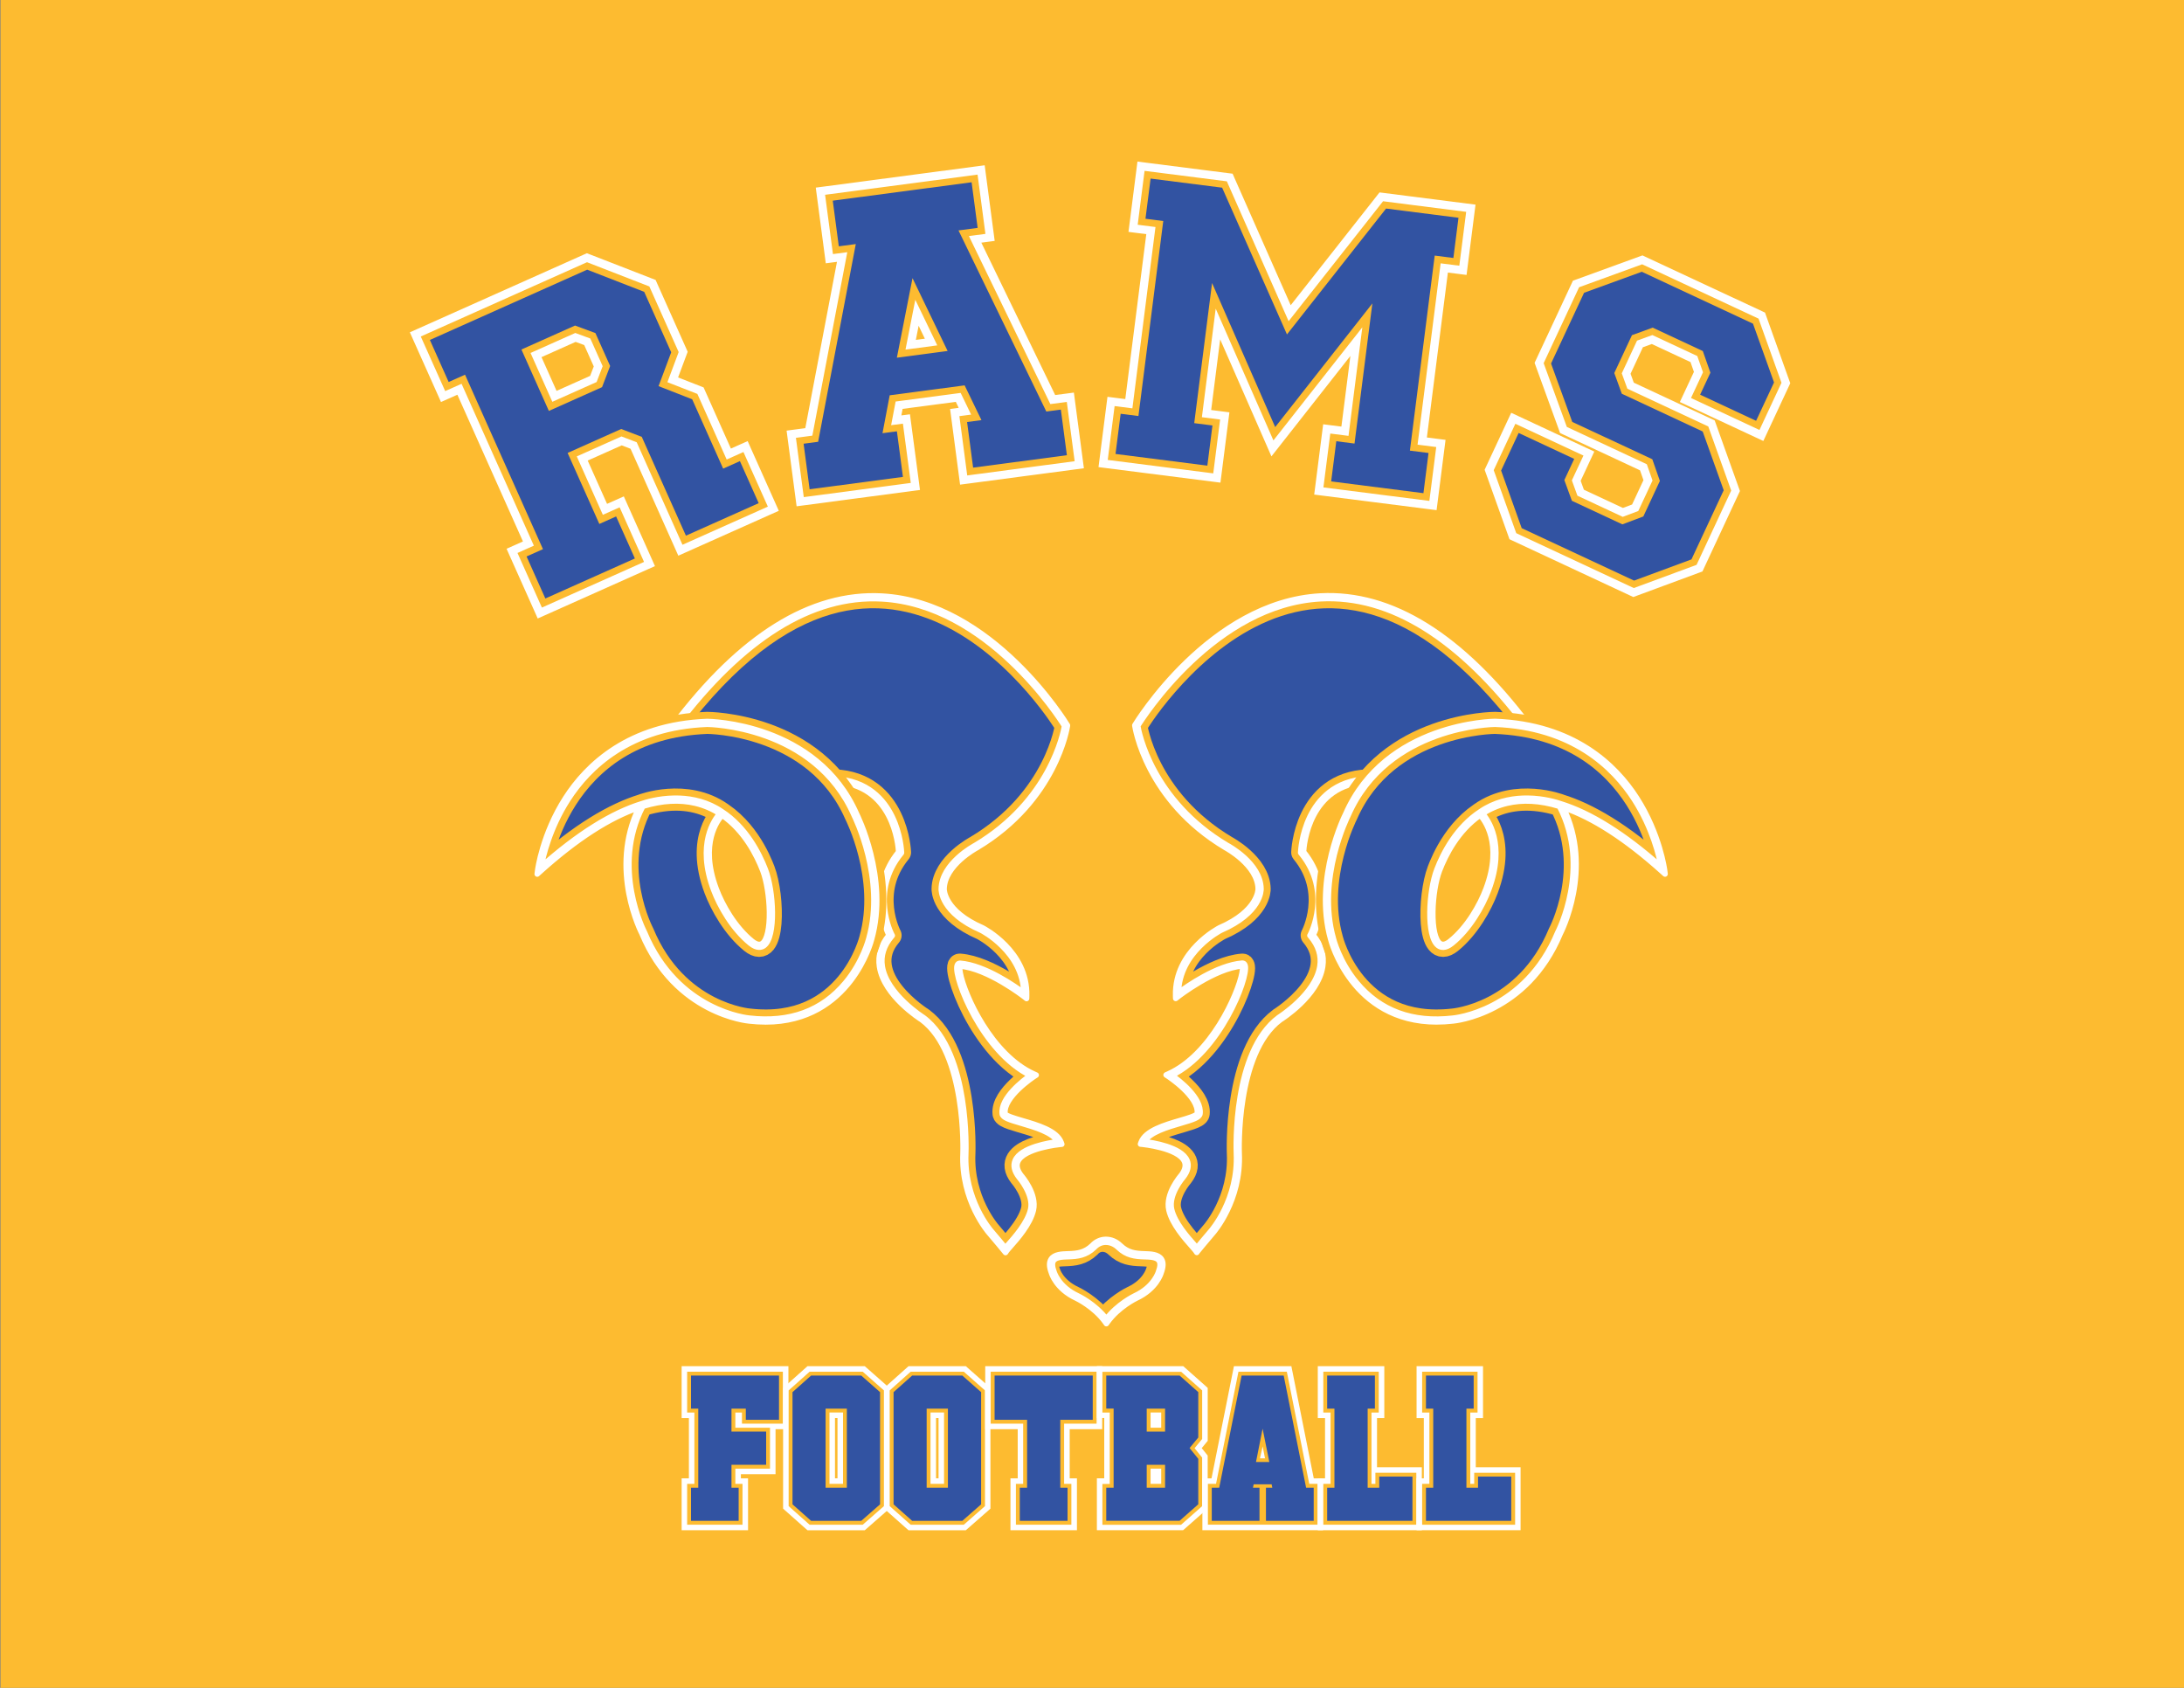 <?xml version="1.0" encoding="UTF-8"?>
<svg id="a" data-name="Layer 10" xmlns="http://www.w3.org/2000/svg" viewBox="0 0 792 612">
  <rect x="0" y="0" width="792" height="612" fill="#808080" stroke="none"/>
  <defs>
    <style>
      .b {
        stroke: #fdbb30;
        stroke-width: 8px;
      }

      .b, .c {
        stroke-linecap: round;
      }

      .b, .c, .d, .e {
        stroke-linejoin: round;
      }

      .b, .e, .f {
        fill: #3253a2;
      }

      .c, .d {
        fill: none;
      }

      .c, .d, .e {
        stroke: #fff;
        stroke-width: 2px;
      }

      .g {
        fill: #fdbb30;
      }

      .h {
        fill: #fff;
      }
    </style>
  </defs>
  <rect class="g" x=".19" width="792" height="612"/>
  <g>
    <g>
      <g>
        <path class="g" d="M248.19,553.84v-16.81h2.63v-23.86h-2.63v-16.81h36.71v20.84h-4.67v16.32h-12.57v3.51h2.6v16.81h-22.08ZM268.06,516.68v-3.51h-.4v3.51h.4Z"/>
        <path class="h" d="M283.9,497.37v18.84h-14.84v-4.03h-2.4v5.51h12.57v14.84h-12.57v5.51h2.6v14.81h-20.08v-14.81h2.63v-25.86h-2.63v-14.81h34.71M285.9,495.37h-38.71v18.81h2.63v21.86h-2.63v18.81h24.08v-18.81h-2.6v-1.51h12.57v-16.32h4.67v-22.84h0Z"/>
      </g>
      <g>
        <path class="g" d="M293.22,553.84l-8.23-7.3v-42.84l8.22-7.33h20.03l8.3,7.32v42.86l-8.31,7.29h-20.01ZM304.7,537.03v-23.86h-2.91v23.86h2.91Z"/>
        <path class="h" d="M312.86,497.37l.79.7,5.94,5.24.95.84v41.96l-.95.84-5.94,5.21-.79.69h-19.26l-.8-.7-5.87-5.21-.94-.84v-41.94l.94-.84,5.87-5.24.8-.71h19.27M300.8,538.03h4.91v-25.86h-4.91v25.86M313.62,495.37h-20.79l-.57.51-.8.71-5.87,5.24-.94.84-.67.6v43.74l.67.6.94.84,5.87,5.21.8.7.57.5h20.77l.57-.5.79-.69,5.94-5.21.95-.84.68-.6v-43.77l-.68-.6-.95-.84-5.94-5.24-.79-.7-.57-.5h0ZM302.8,514.17h.91v21.86h-.91v-21.86h0Z"/>
      </g>
      <g>
        <path class="g" d="M329.87,553.84l-8.23-7.3v-42.84l8.22-7.33h20.03l8.3,7.32v42.86l-8.31,7.29h-20.01ZM341.35,537.03v-23.86h-2.91v23.86h2.91Z"/>
        <path class="h" d="M349.51,497.37l.79.7,5.94,5.24.95.84v41.96l-.95.84-5.94,5.21-.79.69h-19.26l-.8-.7-5.87-5.21-.94-.84v-41.94l.94-.84,5.87-5.24.8-.71h19.27M337.44,538.03h4.91v-25.86h-4.91v25.86M350.26,495.37h-20.79l-.57.51-.8.71-5.87,5.24-.94.84-.67.6v43.74l.67.6.94.84,5.87,5.21.8.7.57.5h20.77l.57-.5.79-.69,5.94-5.21.95-.84.68-.6v-43.77l-.68-.6-.95-.84-5.94-5.24-.79-.7-.57-.5h0ZM339.44,514.17h.91v21.86h-.91v-21.86h0Z"/>
      </g>
      <g>
        <polygon class="g" points="367.42 553.84 367.42 537.03 370.06 537.03 370.06 517.21 358.28 517.21 358.28 496.37 398.67 496.37 398.67 517.21 386.9 517.21 386.9 537.03 389.53 537.03 389.53 553.84 367.42 553.84"/>
        <path class="h" d="M397.67,497.37v18.84h-11.78v21.83h2.63v14.81h-20.11v-14.81h2.63v-21.83h-11.78v-18.84h38.39M399.67,495.37h-42.39v22.84h11.78v17.83h-2.63v18.81h24.11v-18.81h-2.63v-17.83h11.78v-22.84h0Z"/>
      </g>
      <g>
        <path class="g" d="M398.77,553.84v-16.81h2.67v-23.89h-2.67v-16.77h29.91l8.26,7.33v18.4l-2.45,2.98,2.45,3.05v18.42l-8.27,7.29h-29.9ZM420.1,537.03v-3.51h-1.86v3.51h1.86ZM420.1,516.68v-3.51h-1.86v3.51h1.86Z"/>
        <path class="h" d="M428.3,497.37l.8.71,5.91,5.24.94.84v17.6l-.64.78-2.11,2.56,2.12,2.64.62.77v17.62l-.95.84-5.91,5.21-.79.7h-28.52v-14.81h2.67v-25.89h-2.67v-14.77h28.53M417.24,517.68h3.86v-5.51h-3.86v5.51M417.24,538.03h3.86v-5.51h-3.86v5.51M429.06,495.37h-31.29v18.77h2.67v21.89h-2.67v18.81h31.28l.57-.5.79-.7,5.91-5.21.95-.84.68-.6v-19.22l-.44-.55-.62-.77-1.1-1.37,1.07-1.3.64-.78.46-.55v-19.21l-.67-.6-.94-.84-5.91-5.24-.8-.71-.57-.5h0Z"/>
      </g>
      <g>
        <polygon class="g" points="437.03 553.84 437.03 537.03 440.16 537.03 448.29 496.37 467.47 496.37 475.6 537.03 478.79 537.03 478.79 553.84 437.03 553.84"/>
        <path class="h" d="M466.65,497.37l.45,2.25,7.68,38.41h3.01v14.81h-39.76v-14.81h2.95l7.68-38.41.45-2.25h17.54M468.29,495.37h-20.82l-.32,1.61-.45,2.25-7.36,36.81h-3.31v18.81h43.76v-18.81h-3.37l-7.35-36.81-.45-2.25-.32-1.61h0Z"/>
      </g>
      <g>
        <polygon class="g" points="478.88 553.84 478.88 537.03 481.52 537.03 481.52 513.17 478.88 513.17 478.88 496.37 500.99 496.37 500.99 513.17 498.36 513.17 498.36 533 514.61 533 514.61 553.84 478.88 553.84"/>
        <path class="h" d="M499.99,497.37v14.81h-2.64v25.86h1.42v-4.03h14.84v18.84h-33.73v-14.81h2.63v-25.86h-2.63v-14.81h20.11M501.99,495.37h-24.11v18.81h2.63v21.86h-2.63v18.81h37.73v-22.84h-16.25v-17.83h2.64v-18.81h0Z"/>
      </g>
      <g>
        <polygon class="g" points="514.71 553.84 514.71 537.03 517.34 537.03 517.34 513.17 514.71 513.17 514.71 496.37 536.81 496.37 536.81 513.17 534.18 513.17 534.18 533 550.43 533 550.43 553.84 514.71 553.84"/>
        <path class="h" d="M535.81,497.37v14.81h-2.63v25.86h1.42v-4.03h14.84v18.84h-33.72v-14.81h2.63v-25.86h-2.63v-14.81h20.11M537.81,495.37h-24.11v18.81h2.63v21.86h-2.63v18.81h37.72v-22.84h-16.25v-17.83h2.63v-18.81h0Z"/>
      </g>
    </g>
    <polygon class="f" points="250.59 551.44 250.59 539.43 253.22 539.43 253.22 510.77 250.59 510.77 250.59 498.77 282.5 498.77 282.5 514.81 270.46 514.81 270.46 510.77 265.26 510.77 265.26 519.08 277.83 519.08 277.83 531.12 265.26 531.12 265.26 539.43 267.86 539.43 267.86 551.44 250.59 551.44"/>
    <path class="f" d="M294.13,551.44l-6.74-5.98v-40.68l6.74-6.01h18.2l6.81,6.01v40.69l-6.81,5.97h-18.2ZM307.1,539.43v-28.66h-7.71v28.66h7.71Z"/>
    <path class="f" d="M330.78,551.44l-6.74-5.98v-40.68l6.74-6.01h18.2l6.81,6.01v40.69l-6.81,5.97h-18.2ZM343.75,539.43v-28.66h-7.71v28.66h7.71Z"/>
    <polygon class="f" points="369.82 551.44 369.82 539.43 372.46 539.43 372.46 514.81 360.68 514.81 360.68 498.77 396.27 498.77 396.27 514.81 384.5 514.81 384.5 539.43 387.13 539.43 387.13 551.44 369.82 551.44"/>
    <path class="f" d="M401.17,551.44v-12.01h2.67v-28.69h-2.67v-11.98h26.6l6.77,6.01v16.46l-3.15,3.82,3.15,3.91v16.49l-6.78,5.98h-26.59ZM422.5,539.43v-8.31h-6.66v8.31h6.66ZM422.5,519.08v-8.31h-6.66v8.31h6.66Z"/>
    <path class="f" d="M459.08,551.44v-12.01h2.3l-.24-1.23h-6.52l-.24,1.23h2.36v12.01h-17.31v-12.01h2.7l8.13-40.67h15.25l8.13,40.67h2.76v12.01h-17.31ZM460.3,530.11l-2.43-12.07-2.4,12.07h4.82Z"/>
    <polygon class="f" points="481.28 551.44 481.28 539.43 483.92 539.43 483.92 510.77 481.28 510.77 481.28 498.77 498.59 498.77 498.59 510.77 495.96 510.77 495.96 539.43 500.17 539.43 500.17 535.4 512.21 535.4 512.21 551.44 481.28 551.44"/>
    <polygon class="f" points="517.11 551.44 517.11 539.43 519.74 539.43 519.74 510.77 517.11 510.77 517.11 498.77 534.41 498.77 534.41 510.77 531.78 510.77 531.78 539.43 535.99 539.43 535.99 535.4 548.03 535.4 548.03 551.44 517.11 551.44"/>
  </g>
  <path class="b" d="M395.24,451.99c-2.83,2.72-5.66,3.05-9.03,3.16-3.37.11-7.9.18-5.65,6.16,0,0,1.52,5.6,8.81,8.98,0,0,6.53,3.05,10.65,8.79h0c4.13-5.75,10.57-8.79,10.57-8.79,7.29-3.37,8.81-8.98,8.81-8.98,2.25-5.98-2.28-6.05-5.65-6.16-3.37-.11-6.2-.44-9.03-3.16-2.83-2.72-6.88-2.83-9.5,0"/>
  <g>
    <path class="e" d="M401.22,479.93l-.41-.57c-4-5.57-10.39-8.6-10.46-8.63-7.41-3.43-9.02-9.06-9.08-9.3-.81-2.14-.83-3.75-.07-4.89,1.17-1.74,3.88-1.83,6.07-1.9h.12c3.26-.11,5.97-.4,8.69-3.01,1.28-1.38,2.98-2.17,4.77-2.23,1.98-.06,3.88.73,5.42,2.22,2.73,2.62,5.44,2.91,8.7,3.02h.12c2.18.07,4.9.16,6.07,1.9.76,1.14.73,2.75-.09,4.94-.05.19-1.65,5.82-9.07,9.26-.06.03-6.38,3.06-10.38,8.63l-.41.57ZM401.05,450.41c-.06,0-.11,0-.17,0-1.55.05-2.96.71-4.08,1.92l-.02.02c-2.98,2.86-6,3.19-9.36,3.3h-.12c-1.95.07-4.39.14-5.27,1.46-.56.84-.5,2.2.19,4.03.03.1,1.58,5.47,8.55,8.7.26.12,6.29,2.98,10.44,8.41,4.15-5.43,10.1-8.28,10.36-8.41,6.97-3.23,8.53-8.6,8.54-8.66.7-1.88.77-3.23.21-4.07-.88-1.32-3.31-1.39-5.27-1.45h-.12c-3.36-.11-6.38-.44-9.36-3.3-1.31-1.26-2.91-1.94-4.53-1.94Z"/>
    <path class="b" d="M554.14,263.46c-79.29-105.35-142.07-.35-142.07-.35,0,0,3.59,26.55,32.64,43.84,0,0,11.95,6.3,12.09,15.4,0,0,.32,8.21-14.26,14.52,0,0-16.1,8.05-15.68,24.16,0,0,13.28-10.45,23.66-11.26,3.39-.26-7.23,31.38-26.59,40.09,0,0,11.53,7.51,10.76,13.93-.33,2.77-17.95,3.92-20.4,10.61,0,0,22.15,2.12,14.43,12.13,0,0-5.66,6.42-4.32,12.14,1.48,6.35,8.68,13.17,9.65,14.62,0,0,2.91-3.58,5.55-6.64,0,0,10.11-11.37,9.29-28.5,0,0-1.51-36.39,15.16-48.8,0,0,24.34-15.18,11.61-30.19,0,0,8.44-15.67-3.43-30.11,0,0,.89-25.19,23.88-26.1"/>
    <path class="c" d="M434,454.12l-.38-.56c-.19-.29-.7-.85-1.33-1.57-2.52-2.83-7.2-8.11-8.39-13.21-1.38-5.91,4.2-12.32,4.43-12.59,1.43-1.86,1.85-3.56,1.22-5.02-2.15-4.96-15.19-6.27-15.32-6.28l-.64-.06.22-.61c1.55-4.25,8.51-6.28,14.09-7.91,2.76-.8,6.19-1.81,6.28-2.59.72-6.04-10.43-13.38-10.54-13.45l-.77-.5.83-.38c15.43-6.93,25.23-28.69,26.72-36.6.34-1.81.17-2.46.07-2.55-10.06.81-23.21,11.07-23.35,11.17l-.78.62-.03-1c-.43-16.24,15.79-24.54,15.95-24.62,14.06-6.09,13.99-13.98,13.99-14.06-.13-8.71-11.7-14.91-11.82-14.97-28.94-17.24-32.86-43.95-32.9-44.22l-.02-.17.09-.15c.27-.45,27.11-44.59,67.24-46.73,25.7-1.36,51.15,14.46,75.67,47.03l-.8.6c-24.3-32.29-49.47-47.99-74.81-46.64-38.41,2.04-64.58,43.24-66.34,46.09.38,2.31,5.09,27.07,32.37,43.31.48.25,12.2,6.53,12.33,15.82.01.34.16,8.62-14.57,14.99-.13.07-15.12,7.75-15.38,22.69,3.06-2.28,14.06-10.04,23.13-10.75.2-.02.84,0,1.07.91,1.16,4.52-9.31,31.31-26.62,39.76,2.59,1.81,10.94,8.16,10.25,13.91-.16,1.37-2.51,2.12-6.99,3.43-4.81,1.41-11.31,3.3-13.16,6.7,2.84.35,13.34,1.95,15.45,6.8.79,1.82.33,3.86-1.37,6.05-.08.09-5.49,6.32-4.23,11.72,1.13,4.85,5.71,10.01,8.16,12.78.41.46.75.85,1.01,1.16.89-1.08,3.12-3.79,5.16-6.16.1-.12,9.97-11.43,9.17-28.15-.06-1.5-1.33-36.8,15.36-49.22.17-.11,13.35-8.44,14.93-18.58.6-3.84-.55-7.5-3.41-10.88l-.22-.26.16-.3c.08-.15,8.13-15.55-3.38-29.56l-.12-.15v-.19c.02-.26.27-6.48,3.38-12.91,2.88-5.97,8.87-13.19,20.99-13.68l.04,1c-21.48.85-23.26,22.99-23.39,25.44,10.86,13.38,4.61,27.93,3.52,30.21,2.9,3.54,4.06,7.38,3.42,11.43-1.66,10.6-14.8,18.91-15.36,19.25-16.23,12.08-14.94,47.99-14.92,48.35.82,17.14-9.32,28.74-9.42,28.85-2.59,3.01-5.51,6.58-5.54,6.62l-.43.52Z"/>
    <path class="b" d="M536.82,294.93s9.65,8.61,2.55,27.54c-2.15,5.72-6.75,14.04-13.16,19.2-8.83,7.1-8.27-16.81-4.66-26.18,2.88-7.5,21.83-53.62,81.6.17,0,0-6.38-51.44-60.98-53.55,0,0-39.19,0-53.75,33.33,0,0-11.66,22.7-5.36,45.02,0,0,8.05,33.34,43.87,29.22,0,0,26.25-2.02,38.44-31.41,0,0,12.51-23.53.51-46.3,0,0-16.04-6.23-29.06,2.96Z"/>
    <path class="e" d="M521,370.53c-30.83,0-38.36-29.64-38.43-29.96-6.27-22.23,5.29-45.14,5.41-45.37,14.51-33.22,53.8-33.61,54.19-33.61,28.44,1.1,43.64,15.72,51.38,27.8,8.38,13.07,10.07,26.06,10.09,26.19l.17,1.33-1-.9c-13.17-11.85-25.19-19.61-35.94-23.23,11.06,22.42-.93,45.48-1.05,45.71-12.15,29.29-38.58,31.66-38.85,31.68-2.08.24-4.07.35-5.96.35ZM542.14,262.6c-.37,0-39.01.39-53.27,33.04-.13.25-11.5,22.82-5.34,44.69.02.1,2.08,8.36,8.43,16,8.5,10.22,20.23,14.55,34.91,12.86.28-.02,26.11-2.35,38.04-31.11.14-.28,12.2-23.49.62-45.7-.06-.02-.13-.05-.22-.08-6.85-2.07-13.17-2.42-18.93-1.04-3.3.79-6.21,2.1-8.78,3.75,1.83,2.04,8.49,10.98,2.24,27.63-2.26,6.02-6.95,14.29-13.32,19.41-2.39,1.93-4.01,1.52-4.94.84-4.39-3.2-3.5-19.78-.5-27.59,2.3-5.99,7.1-15.39,15.87-21.07,5.03-3.41,10.49-4.6,15.31-4.78.6-.02,1.21-.03,1.82-.02,5.86.08,10.48,1.54,11.68,1.96,10.97,3.36,23.23,11.02,36.66,22.94-.67-3.65-3.04-14.02-9.73-24.43-7.62-11.86-22.57-26.22-50.54-27.3ZM536.75,295.57c-8.08,5.57-12.56,14.41-14.74,20.09-1.39,3.63-2.35,9.51-2.42,14.99-.08,5.92.88,10.2,2.58,11.43.95.69,2.2.42,3.73-.81,6.22-5,10.8-13.09,13.01-18.99,6.21-16.56-.68-25.14-2.15-26.72Z"/>
    <path class="b" d="M244.47,263.46c79.29-105.35,142.07-.35,142.07-.35,0,0-3.59,26.55-32.64,43.84,0,0-11.96,6.3-12.09,15.4,0,0-.31,8.21,14.26,14.52,0,0,16.1,8.05,15.68,24.16,0,0-13.28-10.45-23.66-11.26-3.39-.26,7.23,31.38,26.59,40.09,0,0-11.53,7.51-10.76,13.93.33,2.77,17.95,3.92,20.4,10.61,0,0-22.15,2.12-14.42,12.13,0,0,5.66,6.42,4.32,12.14-1.48,6.35-8.68,13.17-9.65,14.62,0,0-2.91-3.58-5.55-6.64,0,0-10.11-11.37-9.29-28.5,0,0,1.51-36.39-15.16-48.8,0,0-24.34-15.18-11.61-30.19,0,0-8.44-15.67,3.43-30.11,0,0-.89-25.19-23.88-26.1"/>
    <path class="d" d="M364.61,454.12l-.43-.52s-2.94-3.61-5.54-6.62c-.1-.11-10.23-11.71-9.41-28.85.01-.36,1.31-36.27-14.96-48.37-.52-.33-13.67-8.63-15.32-19.23-.63-4.05.52-7.89,3.42-11.43-1.09-2.28-7.35-16.83,3.52-30.21-.13-2.45-1.91-24.58-23.39-25.44l.04-1c12.12.48,18.11,7.7,20.99,13.68,3.11,6.43,3.36,12.65,3.37,12.91v.19s-.11.15-.11.15c-11.51,14-3.46,29.4-3.38,29.56l.16.3-.22.26c-2.86,3.38-4.01,7.04-3.41,10.88,1.58,10.15,14.77,18.48,14.9,18.56,8.78,6.53,12.49,19.59,14.06,29.39,1.69,10.58,1.34,19.76,1.33,19.85-.8,16.72,9.07,28.04,9.17,28.15,2.05,2.38,4.28,5.08,5.17,6.17.26-.31.6-.69,1.01-1.15,2.46-2.77,7.03-7.92,8.17-12.78,1.26-5.4-4.16-11.64-4.21-11.7-1.72-2.22-2.18-4.26-1.39-6.08,2.1-4.85,12.61-6.45,15.45-6.8-1.85-3.4-8.35-5.29-13.16-6.7-4.48-1.31-6.83-2.06-6.99-3.43-.69-5.75,7.67-12.1,10.25-13.91-17.31-8.45-27.78-35.24-26.62-39.76.23-.9.88-.92,1.07-.91,9.07.71,20.07,8.47,23.13,10.75-.26-14.94-15.25-22.63-15.4-22.7-14.7-6.36-14.55-14.64-14.54-14.99.14-9.28,11.86-15.56,12.35-15.82,27.26-16.23,31.97-40.99,32.35-43.3-1.77-2.86-27.93-44.05-66.34-46.09-25.33-1.35-50.51,14.34-74.81,46.64l-.8-.6c24.52-32.58,49.98-48.4,75.67-47.03,40.13,2.14,66.97,46.28,67.24,46.73l.09.15-.02.17c-.04.27-3.96,26.98-32.88,44.21-.14.08-11.72,6.28-11.84,14.98,0,.09-.07,7.98,13.96,14.05.19.09,16.41,8.39,15.98,24.63l-.03,1-.78-.62c-.13-.1-13.28-10.36-23.39-11.15-.05.08-.22.73.12,2.54,1.49,7.91,11.29,29.66,26.72,36.6l.83.38-.77.5c-.11.07-11.26,7.41-10.54,13.45.09.78,3.52,1.78,6.28,2.59,5.59,1.63,12.54,3.66,14.09,7.91l.22.61-.64.06c-.13.01-13.16,1.31-15.32,6.28-.63,1.46-.22,3.16,1.24,5.04.22.25,5.79,6.66,4.41,12.56-1.19,5.1-5.88,10.38-8.39,13.21-.64.72-1.14,1.29-1.33,1.57l-.38.56Z"/>
    <path class="b" d="M261.8,294.93s-9.65,8.61-2.55,27.54c2.15,5.72,6.75,14.04,13.16,19.2,8.83,7.1,8.27-16.81,4.66-26.18-2.88-7.5-21.84-53.62-81.6.17,0,0,6.37-51.44,60.98-53.55,0,0,39.19,0,53.75,33.33,0,0,11.65,22.7,5.36,45.02,0,0-8.05,33.34-43.87,29.22,0,0-26.25-2.02-38.44-31.41,0,0-12.51-23.53-.51-46.3,0,0,16.04-6.23,29.06,2.96Z"/>
    <path class="e" d="M277.61,370.53c-1.9,0-3.89-.11-5.97-.35-.25-.02-26.67-2.38-38.85-31.72-.1-.19-12.09-23.25-1.03-45.67-10.75,3.62-22.77,11.37-35.94,23.23l-1,.9.17-1.33c.02-.13,1.7-13.12,10.09-26.19,7.75-12.07,22.94-26.7,51.36-27.79h0c.45,0,39.71.4,54.23,33.63.1.2,11.66,23.11,5.39,45.36-.07.3-7.61,29.94-38.44,29.94ZM233.09,292.37c-11.58,22.21.48,45.43.6,45.66,11.95,28.8,37.78,31.13,38.04,31.15,14.68,1.68,26.43-2.64,34.92-12.86,6.35-7.64,8.41-15.9,8.43-15.98,6.17-21.89-5.21-44.45-5.32-44.68-14.27-32.67-52.92-33.06-53.3-33.06-27.95,1.08-42.9,15.44-50.52,27.3-6.69,10.42-9.06,20.78-9.73,24.43,13.43-11.92,25.68-19.58,36.65-22.94,1.19-.41,5.82-1.88,11.69-1.96.61,0,1.22,0,1.82.02,4.82.18,10.29,1.37,15.31,4.78,8.77,5.67,13.56,15.08,15.87,21.06,3,7.81,3.89,24.39-.5,27.59-.93.68-2.55,1.09-4.94-.84-6.37-5.13-11.06-13.39-13.32-19.41-6.25-16.65.41-25.59,2.24-27.63-2.57-1.65-5.48-2.96-8.78-3.75-5.77-1.38-12.09-1.03-18.93,1.04-.09.03-.16.06-.22.08ZM261.87,295.57c-1.47,1.58-8.36,10.16-2.15,26.72,2.21,5.9,6.79,13.98,13.01,18.99,1.53,1.23,2.78,1.5,3.73.81,1.7-1.24,2.66-5.51,2.58-11.43-.08-5.48-1.03-11.36-2.42-14.99-2.19-5.69-6.67-14.53-14.74-20.09Z"/>
  </g>
  <g>
    <g>
      <g>
        <path class="g" d="M185.68,199.75l5.94-2.65-25-55.95-5.94,2.65-10.07-22.54,62.22-27.8,23.76,9.24,11.13,24.92-3.78,10.11,10.05,3.94,10.27,22.98,6.08-2.72,10.07,22.54-33.69,15.05-16.96-37.97-4.37-1.67-14.26,6.37,8.24,18.44,6.08-2.72,10.07,22.54-39.77,17.77-10.07-22.54ZM201.06,143.71l14.12-6.31,1.75-4.58-3.97-8.89-4.28-1.58-14.3,6.39,6.69,14.97Z"/>
        <path class="h" d="M212.87,95.08l22.61,8.79,10.63,23.79-4.08,10.92,10.86,4.25,10.63,23.79,6.08-2.72,8.85,19.8-30.96,13.83-16.6-37.17-5.53-2.11-16.2,7.24,9.46,21.18,6.08-2.72,8.85,19.8-37.04,16.55-8.85-19.8,5.94-2.65-26.22-58.69-5.94,2.65-8.85-19.8,60.28-26.93M200.3,145.69l16.06-7.17,2.19-5.74-4.48-10.04-5.45-2.01-16.23,7.25,7.91,17.71M212.79,91.83l-1.14.51-60.28,26.93-2.74,1.22,1.22,2.74,8.85,19.8,1.22,2.74,2.74-1.22,3.2-1.43,23.78,53.21-3.2,1.43-2.74,1.22,1.22,2.74,8.85,19.8,1.22,2.74,2.74-1.22,37.04-16.55,2.74-1.22-1.22-2.74-8.85-19.8-1.22-2.74-2.74,1.22-3.34,1.49-7.02-15.7,12.33-5.51,3.21,1.23,16.1,36.03,1.22,2.74,2.74-1.22,30.96-13.83,2.74-1.22-1.22-2.74-8.85-19.8-1.22-2.74-2.74,1.22-3.34,1.49-9.4-21.05-.5-1.12-1.14-.45-8.11-3.17,3.05-8.16.43-1.15-.5-1.12-10.63-23.79-.5-1.13-1.15-.45-22.61-8.79-1.17-.45h0ZM196.36,129.5l12.38-5.53,3.12,1.15,3.46,7.75-1.31,3.42-12.18,5.44-5.46-12.23h0Z"/>
      </g>
      <g>
        <path class="g" d="M286.93,157.45l6.37-.84,12.08-63.42-4.63.61-3.24-24.48,58.28-7.72,3.24,24.48-5.42.72,28.16,58.09,6.37-.84,3.24,24.48-41.93,5.55-3.24-24.48,3.69-.49-2.43-5.02-21.44,2.84-1.04,5.47,3.7-.49,3.24,24.48-41.77,5.53-3.24-24.48ZM330.24,125l7.4-.98-5.12-10.61-2.28,11.59Z"/>
        <path class="h" d="M354.5,63.3l2.85,21.5-5.99.79,29.54,60.93,5.96-.79,2.85,21.5-38.96,5.16-2.84-21.5,4.26-.56-3.8-7.86-23.58,3.12-1.63,8.58,4.27-.56,2.85,21.5-38.8,5.14-2.85-21.5,5.96-.79,12.67-66.52-5.2.69-2.85-21.5,55.31-7.32M328.37,126.76l11.52-1.53-7.97-16.53-3.55,18.06M357.08,59.93l-2.97.39-55.31,7.32-2.97.39.39,2.97,2.85,21.5.39,2.97,2.97-.39,1.09-.14-11.49,60.31-3.81.5-2.97.39.39,2.97,2.85,21.5.39,2.97,2.97-.39,38.8-5.14,2.97-.39-.39-2.97-2.85-21.5-.39-2.97-2.97.39-.15.02.45-2.37,19.29-2.55,1.05,2.17-.15.02-2.97.39.39,2.97,2.84,21.5.39,2.97,2.97-.39,38.96-5.16,2.97-.39-.39-2.97-2.85-21.5-.39-2.97-2.97.39-3.81.5-26.78-55.25,1.87-.25,2.97-.39-.39-2.97-2.85-21.5-.39-2.97h0ZM332.12,123.24l1.01-5.12,2.26,4.69-3.27.43h0Z"/>
      </g>
      <g>
        <polygon class="g" points="478.26 178.02 481.13 155.51 487.73 156.36 491.87 123.87 461.44 162.58 441.68 117.48 437.55 149.97 444.16 150.81 441.29 173.31 400.06 168.06 402.92 145.56 409.37 146.38 417.37 83.6 410.92 82.78 413.78 60.27 445.93 64.37 467.67 113.57 500.9 71.37 533.38 75.5 530.51 98.01 523.75 97.15 515.75 159.92 522.52 160.78 519.65 183.29 478.26 178.02"/>
        <path class="h" d="M415.08,61.95l29.82,3.8,22.4,50.71,34.25-43.49,30.14,3.84-2.49,19.53-6.77-.86-8.37,65.75,6.77.86-2.49,19.53-38.42-4.89,2.49-19.53,6.61.84,5.01-39.36-32.24,41.01-20.93-47.78-5.01,39.36,6.61.84-2.49,19.53-38.26-4.87,2.49-19.53,6.45.82,8.37-65.75-6.45-.82,2.49-19.53M412.48,58.59l-.38,2.98-2.49,19.53-.38,2.98,2.98.38,3.48.44-7.62,59.8-3.48-.44-2.98-.38-.38,2.98-2.49,19.53-.38,2.98,2.98.38,38.26,4.87,2.98.38.38-2.98,2.49-19.53.38-2.98-2.98-.38-3.63-.46,3.26-25.62,16.58,37.84,2.01,4.59,3.1-3.94,25.53-32.48-3.26,25.62-3.63-.46-2.98-.38-.38,2.98-2.49,19.53-.38,2.98,2.98.38,38.42,4.89,2.98.38.38-2.98,2.49-19.53.38-2.98-2.98-.38-3.79-.48,7.62-59.8,3.79.48,2.98.38.38-2.98,2.49-19.53.38-2.98-2.98-.38-30.14-3.84-1.69-.21-1.05,1.33-31.16,39.57-20.39-46.14-.68-1.55-1.68-.21-29.82-3.8-2.98-.38h0Z"/>
      </g>
      <g>
        <polygon class="g" points="548.62 194.43 540.04 170.42 548.78 151.68 576.19 164.46 571.62 174.26 573.21 178.66 588.51 185.79 592.99 184.11 597.63 174.16 595.97 169.43 566.97 155.9 558.14 131.62 571.51 102.97 595.58 94.22 638.91 114.44 647.65 138.87 638.77 157.9 611.22 145.04 615.94 134.92 614.28 130.19 599.13 123.12 594.73 124.72 589.73 135.45 591.32 139.85 620.66 153.54 629.4 177.97 616.32 206.01 592.4 214.86 548.62 194.43"/>
        <path class="h" d="M595.51,95.84l42.2,19.69,8.32,23.26-7.98,17.11-24.83-11.59,4.35-9.32-2.07-5.9-16.29-7.6-5.56,2.02-5.53,11.86,2.02,5.56,29.34,13.69,8.32,23.26-12.56,26.93-22.75,8.41-1.7-.79-40.94-19.11-8.17-22.84,7.85-16.82,24.69,11.52-4.2,9,2.02,5.56,16.43,7.67,5.64-2.13,5.16-11.05-2.07-5.9-29.01-13.54-8.4-23.11,12.85-27.53,22.9-8.33M595.65,92.6l-1.17.42-22.9,8.33-1.17.42-.53,1.13-12.85,27.53-.53,1.13.42,1.17,8.4,23.11.42,1.17,1.13.53,27.86,13,1.25,3.56-4.12,8.83-3.32,1.25-14.16-6.61-1.17-3.23,3.67-7.88,1.27-2.72-2.72-1.27-24.69-11.52-2.72-1.27-1.27,2.72-7.85,16.82-.52,1.12.42,1.16,8.17,22.84.42,1.18,1.13.53,40.94,19.11,1.7.79,1.13.53,1.17-.43,22.75-8.41,1.16-.43.52-1.12,12.56-26.93.52-1.12-.42-1.16-8.32-23.26-.42-1.18-1.13-.53-28.21-13.16-1.17-3.23,4.48-9.61,3.23-1.17,14.02,6.54,1.25,3.56-3.83,8.21-1.27,2.72,2.72,1.27,24.83,11.59,2.72,1.27,1.27-2.72,7.98-17.11.52-1.12-.42-1.16-8.32-23.26-.42-1.18-1.13-.53-42.2-19.69-1.13-.53h0Z"/>
      </g>
    </g>
    <path class="f" d="M190.96,201.77l5.94-2.65-28.26-63.26-5.94,2.65-6.81-15.24,57.04-25.49,20.68,8.04,9.79,21.92-4.58,12.27,12.19,4.77,11.23,25.14,6.08-2.72,6.81,15.24-26.39,11.79-16.01-35.83-7.46-2.85-19.43,8.68,11.5,25.75,6.08-2.72,6.81,15.24-32.47,14.51-6.81-15.24ZM199.04,149l19.29-8.62,2.93-7.67-5.34-11.94-7.39-2.73-19.44,8.69,9.95,22.27Z"/>
    <path class="f" d="M291.42,160.89l5.27-.7,13.65-71.69-6.16.81-2.19-16.55,50.35-6.67,2.19,16.54-6.94.92,31.84,65.67,5.27-.7,2.19,16.54-34,4.5-2.19-16.54,5.21-.69-6.1-12.6-27.17,3.6-2.61,13.75,5.22-.69,2.19,16.54-33.84,4.48-2.19-16.55ZM325.24,129.7l18.4-2.44-12.73-26.4-5.67,28.83Z"/>
    <polygon class="f" points="482.73 174.56 484.59 159.99 491.2 160.83 497.67 110.02 462.43 154.86 439.54 102.62 433.07 153.43 439.68 154.27 437.83 168.84 404.53 164.6 406.39 150.03 412.84 150.85 421.84 80.14 415.39 79.32 417.25 64.75 443.19 68.05 466.7 121.26 502.64 75.62 528.9 78.96 527.05 93.54 520.28 92.67 511.28 163.39 518.04 164.25 516.19 178.82 482.73 174.56"/>
    <polygon class="f" points="551.83 191.51 544.36 170.62 550.72 156.99 570.87 166.4 567.29 174.07 570.02 181.58 588.34 190.13 595.93 187.27 601.94 174.38 599.19 166.52 570.16 152.98 562.47 131.81 574.44 106.16 595.39 98.54 635.7 117.36 643.33 138.67 636.83 152.58 616.53 143.11 620.26 135.14 617.5 127.28 599.32 118.8 591.81 121.53 585.4 135.26 588.13 142.77 617.46 156.46 625.08 177.77 613.39 202.83 592.58 210.52 551.83 191.51"/>
  </g>
  <polygon class="h" points="457.89 524.45 456.91 528.78 458.74 528.78 457.89 524.45"/>
</svg>